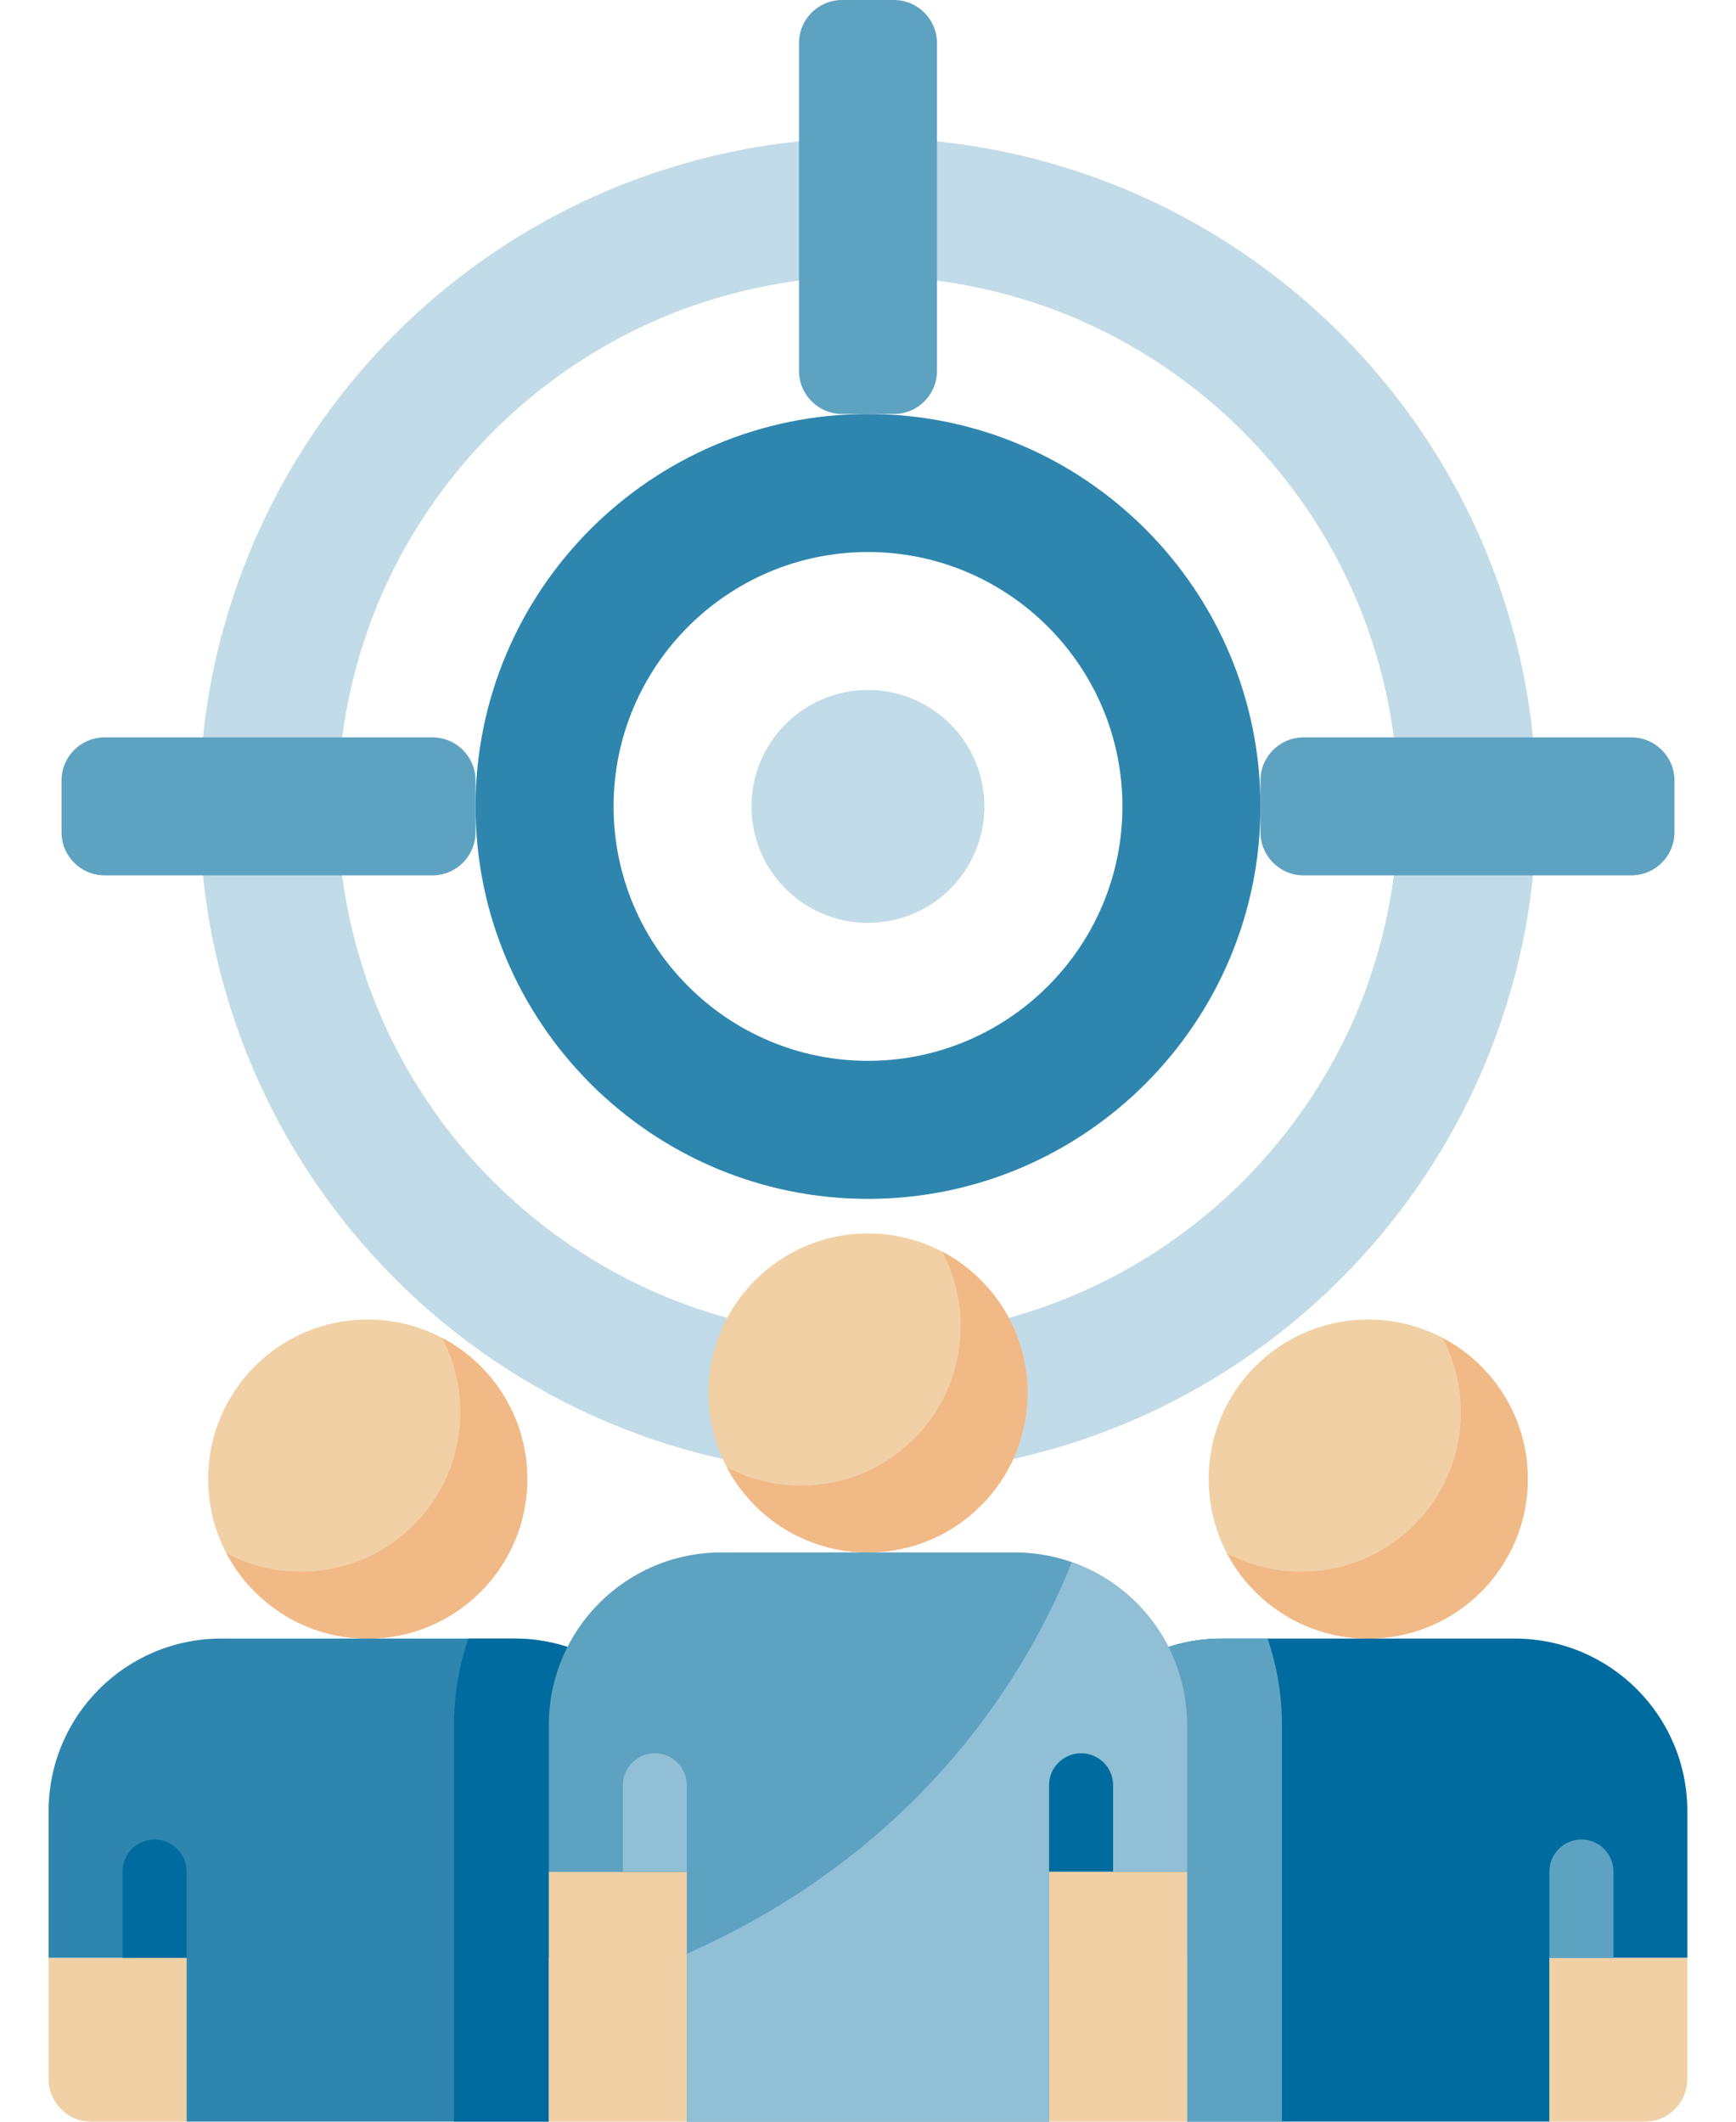 <svg width="27" height="33" viewBox="0 0 27 33" fill="none" xmlns="http://www.w3.org/2000/svg">
<path d="M13.5 2.146C7.758 2.146 3.104 6.801 3.104 12.543C3.104 18.284 7.758 22.939 13.5 22.939C19.241 22.939 23.896 18.284 23.896 12.543C23.896 6.801 19.241 2.146 13.5 2.146ZM13.5 20.793C8.951 20.793 5.25 17.092 5.25 12.543C5.25 7.994 8.951 4.293 13.5 4.293C18.049 4.293 21.75 7.994 21.75 12.543C21.75 17.092 18.049 20.793 13.5 20.793Z" fill="#C2DBE8"/>
<path d="M5.25 12.542C5.25 11.604 5.408 10.701 5.698 9.859H3.454C3.226 10.715 3.104 11.614 3.104 12.542C3.104 13.47 3.226 14.369 3.454 15.225H5.698C5.408 14.384 5.25 13.481 5.25 12.542Z" fill="#C2DBE8"/>
<path d="M10.817 2.497V4.741C11.659 4.451 12.562 4.293 13.5 4.293C14.439 4.293 15.342 4.451 16.183 4.741V2.497C15.327 2.269 14.428 2.146 13.5 2.146C12.572 2.146 11.673 2.269 10.817 2.497Z" fill="#C2DBE8"/>
<path d="M21.75 12.542C21.75 13.481 21.592 14.384 21.302 15.225H23.546C23.774 14.369 23.896 13.47 23.896 12.542C23.896 11.614 23.774 10.715 23.546 9.859H21.302C21.592 10.701 21.75 11.603 21.75 12.542Z" fill="#C2DBE8"/>
<path d="M13.5 6.439C10.134 6.439 7.396 9.177 7.396 12.543C7.396 15.909 10.134 18.647 13.5 18.647C16.866 18.647 19.604 15.909 19.604 12.543C19.604 9.177 16.866 6.439 13.5 6.439ZM13.5 16.5C11.318 16.5 9.543 14.725 9.543 12.543C9.543 10.361 11.318 8.586 13.5 8.586C15.682 8.586 17.457 10.361 17.457 12.543C17.457 14.725 15.682 16.5 13.5 16.5Z" fill="#2E86AF"/>
<path d="M13.499 14.354C14.5 14.354 15.31 13.544 15.31 12.543C15.31 11.543 14.5 10.732 13.499 10.732C12.499 10.732 11.688 11.543 11.688 12.543C11.688 13.544 12.499 14.354 13.499 14.354Z" fill="#C2DBE8"/>
<path d="M13.902 6.439H13.098C12.727 6.439 12.427 6.139 12.427 5.768V0.671C12.427 0.3 12.727 0 13.098 0H13.902C14.273 0 14.573 0.3 14.573 0.671V5.768C14.573 6.139 14.273 6.439 13.902 6.439Z" fill="#5EA2C2"/>
<path d="M7.396 12.139V12.944C7.396 13.315 7.096 13.615 6.725 13.615H1.628C1.257 13.615 0.957 13.315 0.957 12.944V12.139C0.957 11.769 1.257 11.469 1.628 11.469H6.725C7.096 11.469 7.396 11.769 7.396 12.139Z" fill="#5EA2C2"/>
<path d="M19.604 12.944V12.139C19.604 11.769 19.904 11.469 20.274 11.469H25.372C25.742 11.469 26.043 11.769 26.043 12.139V12.944C26.043 13.315 25.742 13.615 25.372 13.615H20.274C19.904 13.615 19.604 13.315 19.604 12.944Z" fill="#5EA2C2"/>
<path d="M25.579 33H24.097V30.451H26.243V32.336C26.243 32.703 25.946 33 25.579 33Z" fill="#F1D0A5"/>
<path d="M21.28 25.487C22.65 25.487 23.761 24.376 23.761 23.005C23.761 21.634 22.65 20.523 21.28 20.523C19.909 20.523 18.798 21.634 18.798 23.005C18.798 24.376 19.909 25.487 21.28 25.487Z" fill="#F1D0A5"/>
<path d="M22.436 20.809C22.618 21.154 22.722 21.547 22.722 21.965C22.722 23.335 21.611 24.447 20.24 24.447C19.823 24.447 19.429 24.343 19.084 24.161C19.5 24.949 20.327 25.486 21.28 25.486C22.65 25.486 23.762 24.375 23.762 23.004C23.762 22.051 23.224 21.224 22.436 20.809Z" fill="#F1B986"/>
<path d="M23.56 25.486H18.999C17.518 25.486 16.316 26.688 16.316 28.169V30.45H18.463V32.998H24.097V30.45H26.243V28.169C26.243 26.688 25.042 25.486 23.56 25.486Z" fill="#006B9E"/>
<path d="M19.938 32.998V26.828C19.938 26.358 19.859 25.907 19.715 25.486H18.999C17.518 25.486 16.316 26.688 16.316 28.169V30.45H18.463V32.998H19.938Z" fill="#5EA2C2"/>
<path d="M1.42 33H2.902V30.451H0.756V32.336C0.756 32.703 1.053 33 1.42 33Z" fill="#F1D0A5"/>
<path d="M5.719 25.487C7.09 25.487 8.201 24.376 8.201 23.005C8.201 21.634 7.09 20.523 5.719 20.523C4.348 20.523 3.237 21.634 3.237 23.005C3.237 24.376 4.348 25.487 5.719 25.487Z" fill="#F1D0A5"/>
<path d="M3.523 24.161C3.869 24.343 4.262 24.447 4.68 24.447C6.05 24.447 7.161 23.335 7.161 21.965C7.161 21.547 7.058 21.154 6.876 20.809C7.664 21.224 8.201 22.051 8.201 23.004C8.201 24.375 7.09 25.486 5.719 25.486C4.766 25.486 3.939 24.949 3.523 24.161Z" fill="#F1B986"/>
<path d="M3.439 25.486H8C9.481 25.486 10.683 26.688 10.683 28.169V30.45H8.536V32.998H2.902V30.45H0.756V28.169C0.756 26.688 1.957 25.486 3.439 25.486Z" fill="#2E86AF"/>
<path d="M7.061 32.998V26.828C7.061 26.358 7.14 25.907 7.284 25.486H8C9.481 25.486 10.682 26.688 10.682 28.169V30.45H8.536V32.998H7.061Z" fill="#006B9E"/>
<path d="M16.317 29.111H18.464V33.002H16.317V29.111Z" fill="#F1D0A5"/>
<path d="M10.683 33H8.536V29.11H10.683V33Z" fill="#F1D0A5"/>
<path d="M13.5 24.147C14.871 24.147 15.982 23.036 15.982 21.665C15.982 20.295 14.871 19.184 13.5 19.184C12.13 19.184 11.019 20.295 11.019 21.665C11.019 23.036 12.13 24.147 13.5 24.147Z" fill="#F1D0A5"/>
<path d="M14.656 19.469C14.838 19.814 14.942 20.207 14.942 20.625C14.942 21.996 13.831 23.107 12.46 23.107C12.042 23.107 11.649 23.003 11.304 22.821C11.72 23.609 12.547 24.146 13.5 24.146C14.87 24.146 15.981 23.035 15.981 21.665C15.981 20.712 15.444 19.884 14.656 19.469Z" fill="#F1B986"/>
<path d="M15.78 24.146H11.219C9.737 24.146 8.536 25.348 8.536 26.829V29.11H10.682V33H16.317V29.11H18.463V26.829C18.463 25.348 17.262 24.146 15.78 24.146Z" fill="#5EA2C2"/>
<path d="M16.669 24.299C16.027 25.91 14.419 28.731 10.683 30.388V33.001H16.317V29.111H18.463V26.83C18.463 25.66 17.714 24.666 16.669 24.299Z" fill="#91BFD5"/>
<path d="M24.098 30.451V29.109C24.098 28.834 24.321 28.611 24.596 28.611C24.871 28.611 25.094 28.834 25.094 29.109V30.451H24.098Z" fill="#5EA2C2"/>
<path d="M1.906 30.451V29.109C1.906 28.834 2.129 28.611 2.404 28.611C2.679 28.611 2.902 28.834 2.902 29.109V30.451H1.906Z" fill="#006B9E"/>
<path d="M9.687 29.109V27.767C9.687 27.492 9.909 27.27 10.184 27.27C10.46 27.27 10.682 27.492 10.682 27.767V29.109H9.687Z" fill="#91BFD5"/>
<path d="M16.316 29.109V27.767C16.316 27.492 16.539 27.27 16.814 27.27C17.089 27.27 17.312 27.492 17.312 27.767V29.109H16.316Z" fill="#006B9E"/>
</svg>
